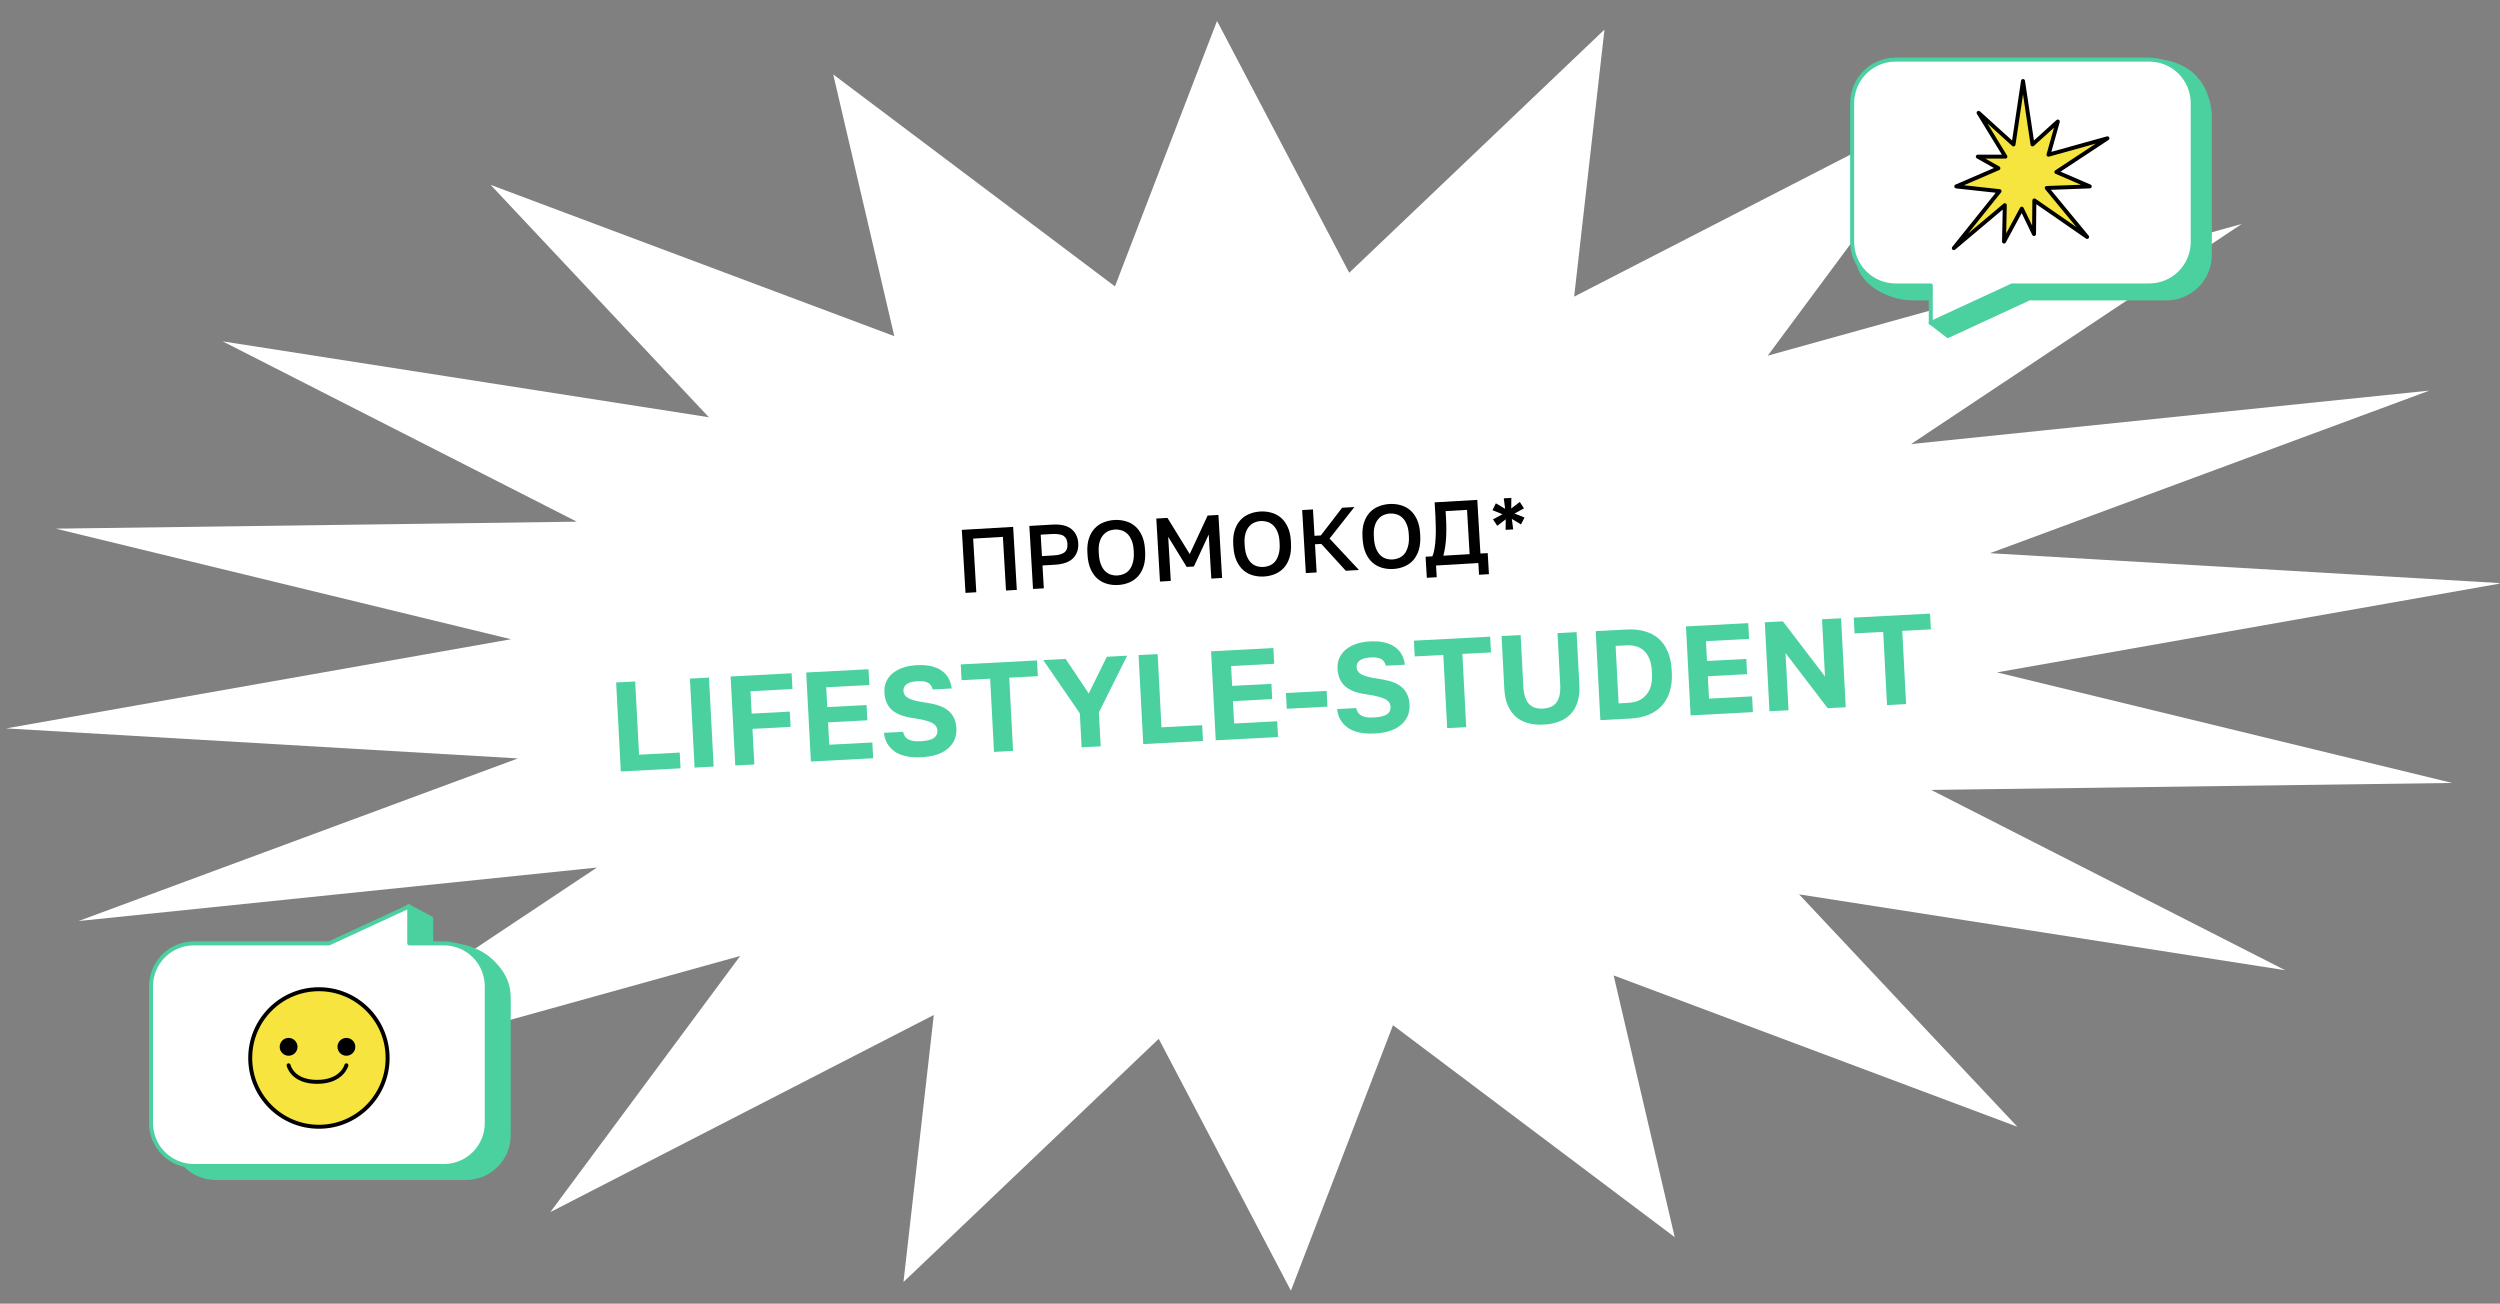 <svg width="629" height="328" viewBox="0 0 629 328" fill="none" xmlns="http://www.w3.org/2000/svg">
<rect x="0" y="0" width="629" height="328" fill="#808080" stroke="none"/>
<mask id="mask0_1226_1484" style="mask-type:alpha" maskUnits="userSpaceOnUse" x="0" y="0" width="629" height="328">
<path d="M629 0H0V328H629V0Z" fill="#C4C4C4"/>
</mask>
<g mask="url(#mask0_1226_1484)">
<path d="M306.208 5.27L339.463 68.628L403.685 7.444L396.056 74.633L492.53 25.04L444.764 89.484L564.045 56.337L480.818 111.727L611.231 98.271L500.69 139.184L629.469 146.736L502.435 169.169L616.974 196.989L485.88 198.746L574.968 244.111L452.648 225.019L507.564 283.489L405.991 245.417L421.359 311.268L350.476 257.944L324.792 324.73L291.537 261.372L227.315 322.556L234.944 255.367L138.471 304.96L186.236 240.517L66.955 273.663L150.182 218.274L19.769 231.73L130.31 190.816L1.531 183.264L128.566 160.831L14.026 133.011L145.12 131.255L56.032 85.889L178.352 104.981L123.437 46.511L225.009 84.583L209.641 18.732L280.524 72.056L306.208 5.27Z" fill="white"/>
<path d="M241.996 133.313L254.908 132.562L255.83 148.418L253.112 148.576L252.326 135.076L244.851 135.511L245.637 149.011L242.918 149.169L241.996 133.313Z" fill="black"/>
<path d="M258.985 132.325L264.761 131.989C266.89 131.865 268.488 132.234 269.553 133.096C270.617 133.944 271.195 135.137 271.284 136.678C271.374 138.218 270.939 139.478 269.981 140.458C269.022 141.423 267.478 141.968 265.349 142.091L262.291 142.269L262.625 148.023L259.907 148.181L258.985 132.325ZM264.985 139.749C265.695 139.708 266.288 139.62 266.765 139.486C267.242 139.337 267.617 139.149 267.892 138.921C268.165 138.677 268.353 138.386 268.455 138.047C268.555 137.693 268.592 137.289 268.566 136.836C268.54 136.383 268.456 135.994 268.316 135.669C268.176 135.343 267.956 135.076 267.656 134.866C267.356 134.656 266.961 134.512 266.472 134.435C265.981 134.342 265.381 134.316 264.672 134.358L261.84 134.522L262.154 139.914L264.985 139.749Z" fill="black"/>
<path d="M281.331 147.185C280.365 147.241 279.435 147.144 278.541 146.892C277.648 146.641 276.85 146.218 276.149 145.622C275.447 145.012 274.87 144.212 274.419 143.223C273.966 142.219 273.698 140.992 273.614 139.542L273.587 139.089C273.506 137.7 273.634 136.503 273.969 135.499C274.304 134.479 274.785 133.633 275.413 132.96C276.04 132.287 276.783 131.782 277.643 131.444C278.501 131.091 279.413 130.886 280.38 130.83C281.346 130.774 282.276 130.871 283.17 131.123C284.062 131.358 284.859 131.774 285.56 132.37C286.262 132.965 286.838 133.75 287.288 134.724C287.738 135.683 288.003 136.857 288.084 138.246L288.111 138.699C288.195 140.149 288.071 141.399 287.738 142.448C287.404 143.483 286.924 144.344 286.297 145.032C285.67 145.705 284.927 146.218 284.068 146.571C283.21 146.924 282.298 147.129 281.331 147.185ZM281.191 144.784C281.75 144.751 282.288 144.621 282.805 144.394C283.322 144.167 283.772 143.823 284.154 143.361C284.536 142.885 284.826 142.277 285.026 141.538C285.24 140.798 285.317 139.907 285.256 138.865L285.23 138.412C285.172 137.415 284.995 136.585 284.699 135.92C284.417 135.24 284.06 134.7 283.627 134.301C283.194 133.886 282.707 133.596 282.168 133.431C281.628 133.265 281.078 133.199 280.519 133.231C279.946 133.265 279.4 133.395 278.883 133.622C278.366 133.849 277.916 134.193 277.534 134.655C277.151 135.102 276.859 135.679 276.657 136.388C276.455 137.082 276.383 137.927 276.441 138.923L276.468 139.376C276.528 140.418 276.7 141.295 276.984 142.006C277.268 142.716 277.627 143.286 278.061 143.716C278.494 144.13 278.981 144.42 279.521 144.585C280.061 144.751 280.618 144.817 281.191 144.784Z" fill="black"/>
<path d="M290.927 130.467L293.736 130.303L299.334 139.41L303.839 129.716L306.557 129.557L307.479 145.414L304.761 145.572L304.116 134.472L300.38 142.531L298.567 142.636L293.922 135.065L294.568 146.165L291.85 146.323L290.927 130.467Z" fill="black"/>
<path d="M318.03 145.05C317.063 145.106 316.133 145.009 315.24 144.758C314.346 144.507 313.549 144.083 312.848 143.488C312.145 142.877 311.568 142.077 311.117 141.088C310.665 140.084 310.396 138.857 310.312 137.408L310.286 136.955C310.205 135.565 310.332 134.368 310.668 133.364C311.002 132.344 311.483 131.498 312.111 130.825C312.739 130.152 313.482 129.647 314.341 129.309C315.199 128.956 316.112 128.752 317.078 128.695C318.045 128.639 318.975 128.737 319.868 128.988C320.761 129.224 321.558 129.639 322.259 130.235C322.96 130.831 323.536 131.615 323.987 132.589C324.437 133.548 324.702 134.722 324.783 136.111L324.809 136.564C324.893 138.014 324.769 139.264 324.436 140.313C324.102 141.348 323.622 142.209 322.996 142.897C322.368 143.57 321.625 144.083 320.767 144.436C319.908 144.789 318.996 144.994 318.03 145.05ZM317.89 142.649C318.449 142.616 318.987 142.487 319.504 142.26C320.021 142.032 320.47 141.688 320.853 141.226C321.234 140.75 321.525 140.142 321.724 139.403C321.939 138.663 322.016 137.772 321.955 136.73L321.929 136.277C321.871 135.281 321.693 134.45 321.397 133.785C321.115 133.105 320.758 132.565 320.326 132.166C319.892 131.752 319.406 131.462 318.866 131.296C318.326 131.131 317.777 131.064 317.218 131.097C316.644 131.13 316.099 131.26 315.581 131.487C315.064 131.714 314.615 132.059 314.232 132.52C313.849 132.967 313.557 133.544 313.356 134.253C313.154 134.947 313.082 135.792 313.14 136.789L313.166 137.242C313.227 138.284 313.399 139.16 313.683 139.871C313.966 140.582 314.325 141.152 314.759 141.581C315.193 141.995 315.679 142.285 316.219 142.451C316.759 142.616 317.316 142.682 317.89 142.649Z" fill="black"/>
<path d="M327.626 128.332L330.344 128.174L330.73 134.811L332.316 134.718L337.683 127.747L340.764 127.568L334.52 135.499L341.913 143.411L338.605 143.603L332.44 136.848L330.854 136.94L331.266 144.03L328.548 144.188L327.626 128.332Z" fill="black"/>
<path d="M350.547 143.158C349.581 143.215 348.651 143.117 347.757 142.866C346.864 142.615 346.066 142.192 345.365 141.596C344.663 140.985 344.086 140.186 343.635 139.197C343.182 138.193 342.914 136.966 342.83 135.516L342.803 135.063C342.722 133.674 342.85 132.477 343.185 131.472C343.52 130.453 344.001 129.607 344.629 128.934C345.256 128.261 345.999 127.755 346.859 127.418C347.717 127.065 348.629 126.86 349.596 126.804C350.562 126.748 351.492 126.845 352.386 127.096C353.278 127.332 354.075 127.748 354.777 128.343C355.478 128.939 356.054 129.724 356.504 130.698C356.954 131.656 357.219 132.83 357.3 134.22L357.327 134.673C357.411 136.122 357.287 137.372 356.954 138.422C356.62 139.456 356.14 140.318 355.513 141.006C354.886 141.679 354.143 142.192 353.284 142.545C352.426 142.898 351.514 143.102 350.547 143.158ZM350.407 140.757C350.966 140.725 351.504 140.595 352.021 140.368C352.538 140.141 352.988 139.797 353.37 139.335C353.752 138.858 354.042 138.25 354.242 137.511C354.456 136.772 354.533 135.881 354.473 134.839L354.446 134.386C354.388 133.389 354.211 132.558 353.915 131.894C353.633 131.213 353.276 130.673 352.843 130.274C352.41 129.86 351.923 129.57 351.384 129.405C350.844 129.239 350.294 129.172 349.735 129.205C349.162 129.238 348.616 129.369 348.099 129.596C347.582 129.823 347.132 130.167 346.75 130.629C346.367 131.075 346.075 131.653 345.873 132.362C345.671 133.055 345.599 133.9 345.657 134.897L345.684 135.35C345.744 136.392 345.916 137.268 346.2 137.979C346.484 138.69 346.843 139.26 347.277 139.689C347.71 140.104 348.197 140.393 348.737 140.559C349.277 140.725 349.834 140.791 350.407 140.757Z" fill="black"/>
<path d="M358.679 140.072L360.378 139.973C360.633 139.397 360.82 138.712 360.941 137.917C361.075 137.106 361.162 136.245 361.199 135.334C361.252 134.422 361.266 133.489 361.241 132.536C361.231 131.582 361.201 130.667 361.15 129.791L360.952 126.393L371.689 125.769L372.474 139.269L374.309 139.162L374.617 144.463L372.126 144.608L371.954 141.663L361.308 142.282L361.479 145.227L358.988 145.372L358.679 140.072ZM369.756 139.427L369.108 128.283L363.717 128.596L363.804 130.091C363.93 132.266 363.933 134.137 363.812 135.705C363.691 137.272 363.468 138.641 363.142 139.812L369.756 139.427Z" fill="black"/>
<path d="M378.842 130.648L376.711 132.295L375.639 130.675L378.018 129.378L375.505 128.365L376.358 126.633L378.689 128.021L378.354 125.381L380.257 125.27L380.23 127.931L382.384 126.283L383.433 127.904L381.054 129.201L383.567 130.214L382.691 131.947L380.382 130.559L380.718 133.198L378.815 133.309L378.842 130.648Z" fill="black"/>
<path d="M481.214 75.078H490.103L485.748 81.199L490.103 84.534L510.557 75.078H545.103C547.99 75.07 550.757 73.918 552.799 71.874C554.841 69.831 555.992 67.061 556 64.171V29.168C555.992 26.278 554.662 21.981 552.62 19.937C550.6 17.244 546.083 15.458 543.195 15.449L481.216 18.259C478.329 18.268 475.562 19.42 473.52 21.464C471.478 23.508 470.327 26.278 470.319 29.168L467.571 65.491C467.579 68.382 470.04 71.101 472.733 72.672C475.425 74.243 478.327 75.069 481.214 75.078Z" fill="#4BD0A0" stroke="#4BD0A0" stroke-linecap="round" stroke-linejoin="round"/>
<path d="M476.896 71.818H485.784V81.274L506.238 71.818H540.784C543.671 71.81 546.438 70.659 548.48 68.615C550.522 66.571 551.673 63.802 551.682 60.911V25.909C551.673 23.018 550.522 20.249 548.48 18.205C546.438 16.161 543.672 15.009 540.784 15H476.898C474.01 15.009 471.243 16.161 469.201 18.205C467.16 20.249 466.009 23.018 466 25.909V60.909C466.008 63.8 467.159 66.57 469.2 68.614C471.242 70.658 474.008 71.81 476.896 71.818Z" fill="white" stroke="#4BD0A0" stroke-linecap="round" stroke-linejoin="round"/>
<path d="M508.682 52.506L504.212 60.779L504.406 51.629L491.582 62.431L503.078 48.097L492.2 46.902L502.797 42.327L497.616 39.408H504.556L497.813 28.384L506.602 36.339L508.991 20.386L511.381 36.339L517.743 30.579L515.4 38.926L530.225 34.798L517.386 43.278L525.782 46.902L514.962 47.298L525.114 59.611L511.848 50.432L511.76 58.883L508.682 52.506Z" fill="#F6E43F" stroke="black" stroke-linecap="round" stroke-linejoin="round"/>
<path d="M113.297 237.748L108.501 240.379V231.058L102.784 228L88.336 240.379H54.275C51.428 240.387 48.701 241.523 46.688 243.538C44.675 245.552 43.541 248.283 43.533 251.132V285.637C43.541 288.486 44.675 291.217 46.688 293.232C48.7 295.247 51.428 296.383 54.275 296.391H117.256C120.103 296.383 122.831 295.247 124.844 293.232C126.857 291.217 127.991 288.486 128 285.637V251.132C127.991 248.284 127.249 245.398 124 242.144C120.751 238.89 116.142 237.757 113.297 237.748Z" fill="#4BD0A0" stroke="#4BD0A0" stroke-linecap="round" stroke-linejoin="round"/>
<path d="M111.73 237.356H102.968V228.034L82.803 237.356H48.742C45.895 237.364 43.168 238.499 41.155 240.514C39.142 242.529 38.008 245.259 38 248.109V282.613C38.008 285.462 39.142 288.193 41.155 290.208C43.167 292.224 45.895 293.359 48.742 293.368H111.723C114.57 293.359 117.298 292.224 119.311 290.208C121.324 288.193 122.458 285.463 122.467 282.613V248.109C122.458 245.26 121.325 242.531 119.313 240.516C117.301 238.502 114.576 237.365 111.73 237.356Z" fill="white" stroke="#4BD0A0" stroke-linecap="round" stroke-linejoin="round"/>
<path d="M80.24 283.493C89.785 283.493 97.523 275.747 97.523 266.191C97.523 256.636 89.785 248.889 80.24 248.889C70.694 248.889 62.956 256.636 62.956 266.191C62.956 275.747 70.694 283.493 80.24 283.493Z" fill="#F7E43F" stroke="black" stroke-linecap="round" stroke-linejoin="round"/>
<path d="M72.612 265.124C73.575 265.124 74.355 264.343 74.355 263.38C74.355 262.417 73.575 261.636 72.612 261.636C71.65 261.636 70.87 262.417 70.87 263.38C70.87 264.343 71.65 265.124 72.612 265.124Z" fill="black" stroke="black" stroke-linecap="round" stroke-linejoin="round"/>
<path d="M87.154 265.124C88.117 265.124 88.897 264.343 88.897 263.38C88.897 262.417 88.117 261.636 87.154 261.636C86.192 261.636 85.412 262.417 85.412 263.38C85.412 264.343 86.192 265.124 87.154 265.124Z" fill="black" stroke="black" stroke-linecap="round" stroke-linejoin="round"/>
<path d="M72.61 268.031C72.61 268.031 73.482 272.197 79.773 272.197C86.064 272.197 87.154 268.031 87.154 268.031" stroke="black" stroke-linecap="round" stroke-linejoin="round"/>
<path d="M155.02 171.709L159.818 171.457L160.784 189.881L171.019 189.345L171.227 193.311L156.194 194.099L155.02 171.709Z" fill="#4BD0A0"/>
<path d="M173.582 170.736L178.38 170.484L179.554 192.875L174.756 193.126L173.582 170.736Z" fill="#4BD0A0"/>
<path d="M183.82 170.199L199.174 169.395L199.382 173.361L188.826 173.914L189.121 179.544L198.717 179.041L198.918 182.879L189.322 183.382L189.792 192.338L184.994 192.59L183.82 170.199Z" fill="#4BD0A0"/>
<path d="M202.844 169.202L218.517 168.381L218.725 172.347L207.881 172.915L208.143 177.905L218.027 177.387L218.228 181.226L208.344 181.744L208.639 187.373L219.483 186.805L219.69 190.771L204.017 191.593L202.844 169.202Z" fill="#4BD0A0"/>
<path d="M231.869 190.518C228.905 190.673 226.634 190.183 225.056 189.047C223.479 187.911 222.595 186.353 222.406 184.375L227.204 184.123C227.312 184.545 227.459 184.912 227.647 185.223C227.834 185.533 228.104 185.787 228.456 185.982C228.808 186.177 229.244 186.326 229.762 186.427C230.28 186.506 230.912 186.527 231.658 186.488C233.193 186.407 234.281 186.147 234.921 185.707C235.581 185.245 235.891 184.63 235.85 183.862C235.801 182.924 235.317 182.244 234.396 181.822C233.496 181.377 232.066 181.014 230.105 180.732C228.943 180.579 227.905 180.355 226.991 180.061C226.077 179.745 225.296 179.337 224.65 178.836C224.002 178.314 223.498 177.678 223.138 176.927C222.778 176.176 222.57 175.268 222.514 174.201C222.464 173.242 222.61 172.357 222.953 171.548C223.317 170.738 223.846 170.037 224.542 169.444C225.259 168.829 226.131 168.345 227.16 167.992C228.19 167.639 229.355 167.428 230.656 167.36C232.063 167.286 233.286 167.372 234.325 167.616C235.365 167.861 236.24 168.243 236.951 168.762C237.684 169.279 238.252 169.912 238.655 170.661C239.057 171.41 239.327 172.262 239.462 173.217L234.664 173.468C234.475 172.708 234.104 172.161 233.552 171.827C232.999 171.471 232.104 171.325 230.867 171.39C229.609 171.456 228.692 171.707 228.116 172.144C227.54 172.58 227.27 173.14 227.306 173.822C227.348 174.632 227.787 175.261 228.623 175.709C229.48 176.135 230.802 176.472 232.589 176.72C233.817 176.891 234.909 177.123 235.865 177.415C236.843 177.706 237.665 178.101 238.333 178.6C239.022 179.099 239.558 179.734 239.94 180.505C240.343 181.253 240.573 182.172 240.63 183.259C240.738 185.328 240.025 187.022 238.491 188.343C236.977 189.641 234.769 190.366 231.869 190.518Z" fill="#4BD0A0"/>
<path d="M249.125 170.754L241.928 171.131L241.72 167.165L260.912 166.159L261.12 170.125L253.923 170.503L254.888 188.927L250.09 189.178L249.125 170.754Z" fill="#4BD0A0"/>
<path d="M271.687 179.482L262.485 166.077L268.114 165.782L273.927 174.49L278.478 165.238L283.596 164.97L276.485 179.231L276.933 187.771L272.135 188.023L271.687 179.482Z" fill="#4BD0A0"/>
<path d="M286.465 164.82L291.263 164.568L292.228 182.993L302.464 182.456L302.672 186.422L287.638 187.21L286.465 164.82Z" fill="#4BD0A0"/>
<path d="M304.707 163.864L320.38 163.042L320.588 167.009L309.745 167.577L310.006 172.567L319.89 172.049L320.091 175.887L310.207 176.405L310.502 182.035L321.346 181.467L321.554 185.433L305.88 186.254L304.707 163.864Z" fill="#4BD0A0"/>
<path d="M323.543 174.359L333.779 173.823L333.987 177.789L323.751 178.326L323.543 174.359Z" fill="#4BD0A0"/>
<path d="M345.884 184.543C342.919 184.698 340.649 184.208 339.071 183.072C337.493 181.935 336.61 180.378 336.42 178.399L341.218 178.148C341.326 178.57 341.474 178.936 341.661 179.247C341.848 179.558 342.118 179.811 342.47 180.007C342.823 180.202 343.258 180.35 343.777 180.451C344.294 180.531 344.926 180.552 345.672 180.512C347.208 180.432 348.295 180.172 348.935 179.732C349.595 179.27 349.905 178.655 349.865 177.887C349.816 176.949 349.331 176.269 348.411 175.846C347.511 175.402 346.08 175.038 344.12 174.756C342.957 174.603 341.919 174.38 341.005 174.086C340.091 173.77 339.31 173.362 338.664 172.861C338.017 172.339 337.513 171.703 337.153 170.952C336.793 170.201 336.585 169.292 336.529 168.226C336.478 167.266 336.625 166.382 336.967 165.573C337.331 164.763 337.861 164.061 338.557 163.469C339.273 162.854 340.146 162.37 341.175 162.017C342.204 161.663 343.369 161.453 344.67 161.385C346.077 161.311 347.301 161.396 348.34 161.641C349.379 161.886 350.254 162.268 350.966 162.787C351.699 163.304 352.266 163.937 352.669 164.686C353.072 165.435 353.341 166.287 353.477 167.242L348.679 167.493C348.489 166.733 348.118 166.186 347.566 165.851C347.013 165.496 346.118 165.35 344.881 165.415C343.623 165.481 342.706 165.732 342.13 166.168C341.554 166.605 341.284 167.164 341.32 167.847C341.362 168.657 341.802 169.286 342.638 169.734C343.494 170.16 344.816 170.497 346.604 170.745C347.832 170.916 348.924 171.147 349.88 171.439C350.857 171.73 351.68 172.126 352.347 172.625C353.036 173.124 353.572 173.758 353.955 174.53C354.357 175.278 354.587 176.196 354.644 177.284C354.753 179.352 354.04 181.047 352.505 182.367C350.991 183.666 348.784 184.391 345.884 184.543Z" fill="#4BD0A0"/>
<path d="M363.139 164.779L355.942 165.156L355.734 161.19L374.926 160.184L375.134 164.15L367.937 164.527L368.902 182.951L364.104 183.203L363.139 164.779Z" fill="#4BD0A0"/>
<path d="M388.423 182.313C386.973 182.389 385.652 182.266 384.459 181.944C383.287 181.62 382.276 181.096 381.425 180.371C380.574 179.624 379.893 178.676 379.384 177.527C378.875 176.378 378.579 175.024 378.498 173.468L377.794 160.033L382.591 159.782L383.272 172.769C383.373 174.688 383.821 176.108 384.618 177.028C385.415 177.949 386.613 178.367 388.212 178.283C389.811 178.199 390.959 177.658 391.655 176.659C392.351 175.661 392.649 174.212 392.55 172.314L391.868 159.296L396.666 159.044L397.37 172.479C397.451 174.035 397.299 175.412 396.912 176.608C396.547 177.803 395.97 178.817 395.179 179.65C394.409 180.46 393.448 181.088 392.295 181.533C391.164 181.977 389.873 182.237 388.423 182.313Z" fill="#4BD0A0"/>
<path d="M401.479 158.792L409.315 158.382C411 158.293 412.515 158.449 413.862 158.849C415.208 159.227 416.362 159.84 417.326 160.688C418.29 161.536 419.053 162.618 419.613 163.936C420.174 165.254 420.501 166.787 420.592 168.535L420.626 169.175C420.72 170.966 420.547 172.568 420.108 173.981C419.689 175.372 419.024 176.561 418.114 177.55C417.224 178.516 416.109 179.28 414.77 179.842C413.43 180.383 411.896 180.698 410.169 180.789L402.652 181.183L401.479 158.792ZM409.641 176.839C410.494 176.795 411.298 176.635 412.054 176.36C412.808 176.064 413.458 175.624 414.005 175.039C414.573 174.453 415.004 173.704 415.298 172.79C415.593 171.877 415.705 170.759 415.636 169.437L415.602 168.797C415.538 167.56 415.323 166.524 414.958 165.687C414.593 164.83 414.119 164.149 413.536 163.645C412.975 163.14 412.315 162.79 411.557 162.594C410.819 162.398 410.035 162.321 409.203 162.365L406.484 162.507L407.242 176.965L409.641 176.839Z" fill="#4BD0A0"/>
<path d="M424.188 157.602L439.861 156.781L440.069 160.747L429.225 161.315L429.487 166.305L439.371 165.787L439.572 169.626L429.688 170.144L429.983 175.773L440.827 175.205L441.034 179.171L425.361 179.993L424.188 157.602Z" fill="#4BD0A0"/>
<path d="M444.023 156.563L448.565 156.325L459.171 170.202L458.417 155.808L463.215 155.557L464.388 177.947L459.846 178.185L449.24 164.308L449.994 178.702L445.196 178.953L444.023 156.563Z" fill="#4BD0A0"/>
<path d="M473.811 158.979L466.614 159.356L466.406 155.389L485.598 154.384L485.806 158.35L478.609 158.727L479.574 177.151L474.776 177.403L473.811 158.979Z" fill="#4BD0A0"/>
</g>
</svg>
